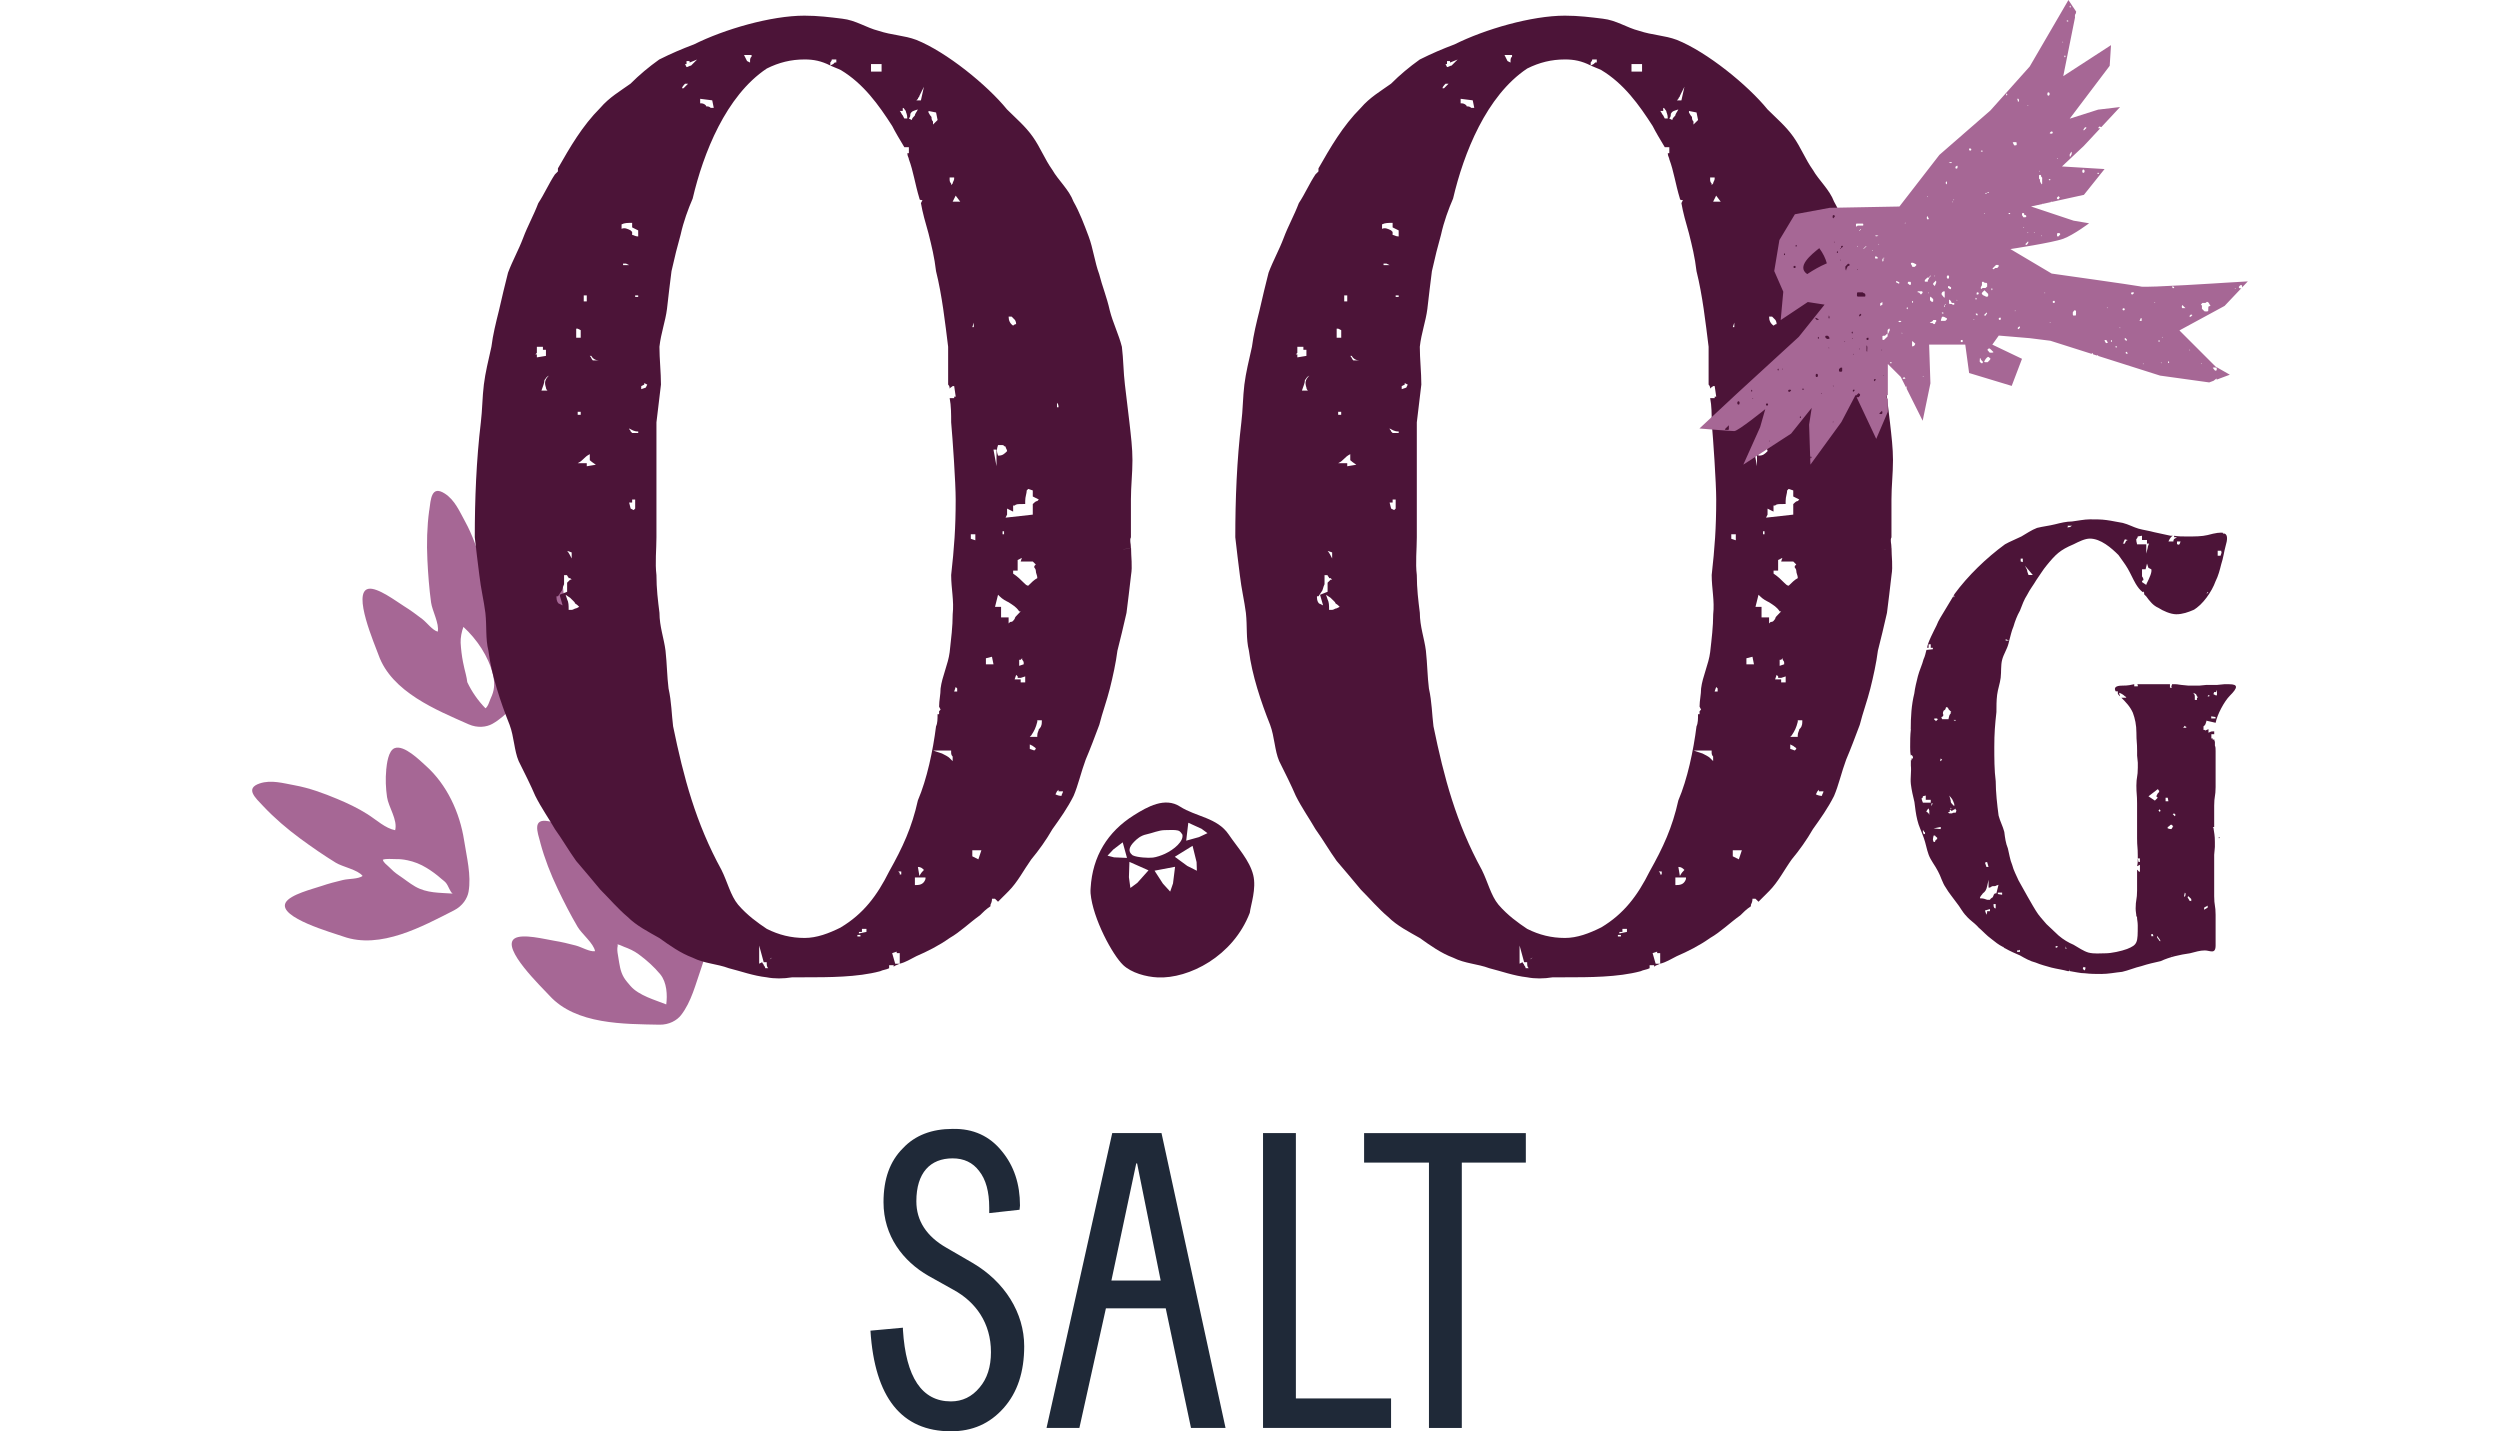 <svg viewBox="0 0 752 430.54" xmlns="http://www.w3.org/2000/svg" id="Layer_1"><path style="fill:#1f2938; stroke-width:0px;" d="M261.84,400.26l9.76-.89v.63c.89,14.32,5.7,21.54,14.44,21.54,3.42,0,6.33-1.39,8.62-4.18,2.28-2.66,3.42-6.21,3.42-10.64,0-8.74-4.56-15.08-11.28-18.75l-7.48-4.18c-7.73-4.43-13.56-12.04-13.56-22.17,0-6.97,1.9-12.29,5.83-16.22,3.67-3.93,8.74-5.83,14.95-5.83,6.21-.13,11.15,2.15,14.82,6.71,3.67,4.43,5.45,9.88,5.45,16.34l-.13,1.27-9.12,1.01v-1.65c0-4.81-1.01-8.49-3.04-11.02-1.9-2.53-4.56-3.8-7.98-3.8-6.71,0-10.9,4.31-10.9,12.92,0,5.83,3.04,10.52,9,13.94l7.86,4.56c9.75,5.7,15.58,15.08,15.58,25.09,0,7.73-2.03,13.94-6.21,18.62-4.18,4.69-9.38,6.97-15.84,6.97-14.82,0-22.93-10.14-24.2-30.28Z"></path><path style="fill:#1f2938; stroke-width:0px;" d="M314.8,429.52l19.76-88.69h14.82l19.26,88.69h-10.39l-7.6-35.98h-17.99l-7.98,35.98h-9.88ZM341.78,349.96l-7.47,35.22h14.82l-7.09-35.22h-.25Z"></path><path style="fill:#1f2938; stroke-width:0px;" d="M379.92,429.52v-88.69h9.88v79.82h28.63v8.87h-38.52Z"></path><path style="fill:#1f2938; stroke-width:0px;" d="M410.32,349.71v-8.87h48.65v8.87h-19.26v79.82h-9.88v-79.82h-19.51Z"></path><path style="fill:#a66795; stroke-width:0px;" d="M116.18,231.62c-.27,2.65-.14,5.5.24,8.14.44,3.02,3.25,6.85,2.44,9.97-2.97-.58-5.61-3.1-8.32-4.82-2.88-1.83-6.06-3.33-9.09-4.59-4.17-1.74-8.48-3.32-12.85-4.11-3.44-.62-7.01-1.7-10.44-.57-4.58,1.51-1.33,4.35,1.01,6.84,3.4,3.61,7.19,6.85,11.17,9.78,3.45,2.53,7.02,5.02,10.67,7.25,2.1,1.28,6.59,2.09,8.06,3.97-1.32.98-4.13.8-5.89,1.22-2.16.51-4.37,1.09-6.47,1.81-2.53.87-9.5,2.55-10.8,5.02-2.36,4.48,14.34,9.1,17.35,10.18,11.16,3.98,23.91-3.1,33.28-7.86,2.62-1.33,4.06-3.64,4.4-5.62.86-4.97-.56-10.4-1.33-15.39-1.3-8.43-5.18-16.84-11.55-22.52-1.78-1.59-6.49-6.33-9.32-5.29-1.98.73-2.4,4.86-2.58,6.6ZM122.45,258.74c2.17.46,3.98,1.17,5.88,2.33,1.6.98,3,2.01,4.4,3.25.46.4.97.74,1.37,1.2.82.95,1.29,2.86,2.07,3.27-4.03-.28-7.78-.11-11.28-2.12-1.75-1.01-3.26-2.27-4.92-3.37-1.2-.8-2.02-1.57-3.04-2.59-.65-.66-1.56-1.21-1.78-2.11,1.12-.4,2.73-.15,3.97-.18,1.16-.02,2.19.09,3.33.33Z"></path><path style="fill:#a66795; stroke-width:0px;" d="M162.53,253.51c1.29,4.78,3.11,9.43,5.24,13.89,1.84,3.86,3.82,7.74,5.99,11.42,1.25,2.12,4.83,4.95,5.23,7.3-1.63.24-4.02-1.24-5.77-1.7-2.15-.57-4.37-1.1-6.56-1.45-2.64-.42-9.58-2.23-11.89-.66-4.19,2.84,8.35,14.79,10.5,17.16,7.96,8.78,22.55,8.54,33.06,8.76,2.94.06,5.29-1.29,6.53-2.88,3.11-3.98,4.41-9.43,6.09-14.19,2.83-8.05,3.38-17.29.44-25.31-.82-2.24-2.74-8.65-5.72-9.06-2.09-.29-4.41,3.16-5.38,4.6-1.49,2.21-2.72,4.78-3.63,7.29-1.04,2.87-.37,7.57-2.55,9.95-2.34-1.91-3.49-5.38-5.06-8.18-1.68-2.98-3.78-5.79-5.85-8.34-2.86-3.5-5.91-6.93-9.39-9.68-2.74-2.17-5.38-4.81-8.94-5.43-4.75-.83-3.22,3.21-2.33,6.51ZM187.61,284.76c1.58.58,3.09,1.25,4.45,2.25,2.37,1.74,4.65,3.76,6.53,6.03,2.03,2.46,2.18,6.3,1.82,9.09-3.2-1.3-8.26-2.64-10.77-5.57-.67-.79-1.39-1.58-1.93-2.46-1.18-1.93-1.36-4.03-1.73-6.2-.16-.98-.34-1.76-.28-2.74.02-.43.22-.7.03-1.09.52.03,1.37.5,1.89.69Z"></path><path style="fill:#a66795; stroke-width:0px;" d="M129.1,153.55c-.66,4.91-.78,9.9-.54,14.84.21,4.27.53,8.61,1.11,12.85.33,2.44,2.54,6.43,2,8.76-1.59-.41-3.23-2.7-4.66-3.8-1.76-1.35-3.6-2.7-5.49-3.87-2.27-1.41-7.98-5.76-10.71-5.21-4.96,1,1.98,16.87,3.05,19.89,3.95,11.17,17.49,16.59,27.1,20.86,2.68,1.19,5.38.85,7.14-.13,4.4-2.47,7.71-6.99,11.1-10.74,5.72-6.32,9.8-14.64,10.19-23.17.11-2.38.82-9.03-1.77-10.57-1.82-1.08-5.28,1.21-6.74,2.16-2.23,1.46-4.36,3.36-6.16,5.32-2.07,2.24-3.26,6.84-6.2,8.19-1.42-2.67-1.14-6.31-1.51-9.5-.39-3.39-1.24-6.8-2.17-9.95-1.28-4.33-2.77-8.67-4.91-12.56-1.69-3.06-3.1-6.51-6.14-8.46-4.06-2.6-4.21,1.72-4.67,5.1ZM148.26,202.88c.54,2.22.56,4.21-.28,6.31-.32.79-.69,1.53-.95,2.34-.23.7-.85,1.54-1.01,1.52-2.26-2.33-4.08-4.94-5.46-7.85-.09-.76-.23-1.51-.41-2.25-.33-1.26-.62-2.54-.88-3.82-.37-1.87-.6-3.88-.71-5.77-.08-1.41.32-3.5.84-4.79,4,3.67,7.54,8.83,8.86,14.32Z"></path><path style="fill:#4c1438; stroke-width:0px;" d="M337.95,165.26l2.27-.46c0,2.73.46,5.46,0,8.19-.46,4.09-.91,7.73-1.37,11.37-.91,4.09-1.82,7.73-2.73,11.37-.46,3.64-1.36,7.73-2.27,11.37-.91,3.64-2.27,7.28-3.18,10.92-1.37,3.64-2.73,7.28-4.09,10.46-1.36,3.64-2.27,7.73-3.64,10.92-1.82,3.64-4.09,6.82-6.37,10.01-1.82,3.18-4.09,6.37-6.37,9.1-2.27,3.18-4.09,6.82-6.82,9.55-.91.91-2.27,2.27-3.18,3.18l-.91-.91h-.91c0,.46,0,.91-.45,1.82v.45c-1.37.91-2.27,1.82-3.18,2.73-3.18,2.27-5.91,5-9.1,6.82-3.18,2.27-6.82,4.09-10.01,5.46-1.82.91-3.18,1.82-5,2.27v-3.18h-.91v-.45l-1.37.45.91,3.18h1.36c-.91.46-1.36.46-1.82.91v-.46h-1.36v.91c-.91.46-1.82.46-2.73.91-6.82,1.82-15.46,1.82-22.74,1.82h-3.64c-2.73.45-5.46.45-7.73,0-4.09-.46-7.73-1.82-11.37-2.73-3.64-1.36-7.28-1.36-10.92-3.18-3.64-1.36-6.82-3.64-10.01-5.91-3.18-1.82-6.82-3.64-9.55-6.37-2.73-2.27-5.46-5.46-8.19-8.19-2.27-2.73-4.55-5.46-7.28-8.64-2.27-3.18-4.09-6.37-6.37-9.55-1.82-3.18-4.09-6.37-5.91-10.01-1.36-3.18-3.18-6.82-5-10.46-1.36-3.18-1.36-7.28-2.73-10.92-2.73-6.82-5.46-15.01-6.37-22.28-.91-3.64-.46-7.28-.91-11.37-.45-3.64-1.36-7.28-1.82-11.37-.46-3.64-.91-7.28-1.37-11.37,0-11.37.46-23.19,1.82-34.56.45-3.64.45-7.73.91-11.37.45-3.64,1.36-7.28,2.27-11.37.45-3.64,1.36-7.28,2.27-10.92.91-4.09,1.82-7.73,2.73-11.37,1.36-3.64,3.18-6.82,4.55-10.46,1.36-3.64,3.18-6.82,4.55-10.46,1.82-2.73,3.18-5.91,5-8.64,0,0,.45-.46.91-.91v-.91c3.64-6.37,7.28-12.73,12.73-18.19,2.73-3.18,5.91-5,9.1-7.28,2.73-2.73,5.46-5,8.64-7.28,3.64-1.82,6.82-3.18,10.46-4.55,9.1-4.55,23.19-8.64,33.2-8.64,4.09,0,7.73.46,11.37.91,4.09.45,7.28,2.73,10.92,3.64,4.09,1.36,7.73,1.36,11.37,2.73,9.1,3.64,21.38,13.64,27.29,20.92,2.73,2.73,5.46,5,7.73,8.19s3.64,6.82,5.91,10c1.82,3.18,5,5.91,6.37,9.55,1.82,3.18,3.18,6.82,4.55,10.46,1.37,3.64,1.82,7.73,3.18,11.37.91,3.64,2.27,6.82,3.18,10.91.91,3.64,2.73,7.28,3.64,10.92.46,3.64.46,7.73.91,11.37.45,3.64.91,7.73,1.36,11.37.46,4.09.91,7.73.91,11.37,0,4.09-.46,7.73-.46,11.82v11.37c-.46.91,0,1.82,0,3.18l-2.27.46ZM161.49,107.5l2.73-.45v-1.82h-.91v-.91h-1.82v1.82l-.45.46h.45v.91ZM165.13,112.96c-.91.45-.91.91-1.36,1.36,0,.91-.45,1.82-.91,3.18h1.82q-.46-.46-.46-.91c-.45-1.36-.45-2.27.91-3.64ZM169.23,182.09l-.91-3.18,2.27-.91v-2.73l.91-.91h.46l-.46-.46h-.46c0-.46-.46-.46-.46-.91h-.91v2.73c-.45.91-.45,1.82-.91,2.27l-.91,1.36h-.46v.46c0,.91.46,1.82.91,1.82l.91.46ZM174.23,182.54l-.46-.45c-.45-.46-.91-.46-.91-.91-.45-.46-.91-.91-1.36-1.36l-1.36-.91.45,1.36c.46.91.46,1.82.46,3.18h.91c.46,0,.91-.46,1.36-.46l.91-.46ZM171.96,167.99v-1.82l-1.37-.46c.46.46.91,1.36,1.37,2.27ZM173.32,98.86v2.73h1.36v-2.27l-.91-.46h-.45ZM173.77,123.87v.91h.91v-.91h-.91ZM176.5,140.25l2.73-.46q-1.36-.91-1.82-1.36v-1.82c-.91.46-1.36.91-1.82,1.36s-.91.91-1.82,1.36h2.73v.91ZM176.5,90.67v-1.82h-.91v1.82h.91ZM177.87,107.05h-.46c.46.45.46.91.91,1.36h1.82c-.91,0-1.82-.46-2.27-1.36ZM186.96,68.84c.91-.45,1.82,0,2.73.46l.46.46v.91c.46,0,.91.46,1.82.46v-1.82l-1.82-.91v-1.36c-1.37,0-2.27,0-3.18.45v1.36ZM188.33,79.3h-.91v.45h1.82l-.91-.45ZM189.24,128.88c0,.46.46.46.46.91l.46.45h1.82v-.45c-1.36,0-1.82-.46-2.73-.91ZM191.06,150.25h-.91v.91h-.91l.46,1.82.91.45.45-.45v-2.73ZM191.06,89.31h.91v-.46h-1.36.45v.46ZM193.79,115.23v.46l-.91.46v.91l1.36-.46.46-.91-.91-.46ZM252.91,278.96c6.82-4.09,10.92-9.55,14.55-16.83,4.09-7.28,6.82-13.19,8.64-21.38,2.73-6.37,4.55-15.01,5.46-22.28.46-.91.46-2.27.46-3.64h.46v-.91l.45-.46-.45-.91c0-1.82.45-3.64.45-5.46.46-3.64,2.27-7.28,2.73-10.92.45-4.09.91-7.73.91-11.37.45-4.09-.46-7.73-.46-11.83.91-8.19,1.36-14.1,1.36-22.74,0-5-.91-18.19-1.36-23.19,0-2.27,0-5-.45-7.28h1.36v-.45h.46l-.46-3.18h-.45c-.46.45-.91.45-.91.91,0-.46,0-.91-.46-1.36v-11.37c-.91-7.28-1.82-15.46-3.64-22.74-.46-4.09-1.36-7.73-2.27-11.37-.91-3.18-1.82-6.37-2.27-9.1l.46-.91c-.46,0-.91,0-.91-.46-1.37-4.55-1.82-8.19-3.18-11.82,0-.46-.46-.91-.46-1.82h.46v-1.82h-1.37c-1.36-2.27-2.73-4.55-3.64-6.37-4.09-6.37-8.64-12.73-15.46-16.83-.91-.46-2.27-.91-3.18-1.36l.91-.46.46-.46h.46v-.91h-1.37q0,.45-.45.91v.91c-2.73-1.37-5-1.82-7.73-1.82-4.09,0-7.73.91-11.37,2.73-12.28,8.19-19.1,25.47-22.29,39.11-1.36,3.18-2.73,6.82-3.64,10.92-.91,3.18-1.82,6.82-2.73,10.92-.46,3.64-.91,7.28-1.36,11.37-.45,3.64-1.82,7.28-2.27,11.37,0,3.64.46,7.73.46,11.37-.46,3.64-.91,7.73-1.36,11.37v34.56c0,3.64-.45,7.73,0,11.37,0,4.09.45,7.73.91,11.37,0,4.09,1.37,7.73,1.82,11.37.45,4.09.45,7.73.91,11.37.91,4.09.91,7.73,1.37,11.37,3.18,15.46,6.82,29.11,14.55,43.21,1.82,3.64,2.73,7.73,5,10.46,2.73,3.18,5.91,5.46,8.64,7.28,3.64,1.82,7.28,2.73,11.37,2.73,3.64,0,7.28-1.36,10.92-3.18ZM205.15,26.55h.46l1.36-1.36h-.91q-.91.91-.91,1.36ZM206.06,19.27l.45.91c.46,0,.91-.45,1.36-.45l1.82-1.82-2.27.91v-.46h-.91v.91h-.45ZM210.61,29.73v1.36h.46c.46,0,1.36.46,1.36.91.46,0,.91,0,1.36.45h.91l-.46-2.27-3.64-.46ZM223.8,16.54l.91,1.82.91.46v-.46c0-.45,0-.91.46-1.36v-.45h-2.27ZM231.08,291.24c-.45-.45-.45-.91-.45-1.82h-1.37.46l-1.36-5v5.46l.91-.46c0,.46.46.46.46.91,0,0,.46.46.46.91h.91ZM232.9,287.6l-1.36.91c.45,0,.45-.46,1.36-.91ZM257.91,281.23v.46h.91v-.46h-.91ZM259.27,279.41v.91h-.91v.46l2.27-.46v-.91h-1.37ZM262,19.27v2.27h3.18v-2.27h-3.18ZM270.19,262.13l.45.46v.46h.46v-.91h-.91ZM271.55,33.37h-.91c.46.45.46.91.91,1.36l.46.91h.91c0-1.36-.46-1.82-.46-2.27-.46-.46-.46-.91-.91-.91v.91ZM273.37,35.64l.91.46c0-.46.45-.91.91-1.36,0-.46.46-.91.91-1.82-1.37.46-1.82.46-2.27,1.36,0,.46,0,.91-.45,1.36ZM278.38,263.95h-3.18v2.27h.46c1.36,0,2.27-.46,2.73-1.82v-.46ZM275.65,30.19h1.36l.91-4.09-1.36,2.73c0,.45-.46.45-.46.91l-.46.46ZM277.92,261.68c-.45-.46-.91-.91-1.82-.91l.46,2.73c.45-.91.91-1.36,1.36-1.82ZM281.56,33.83l-2.27-.45v.45q.46.91.91,1.36c0,.46,0,.91.45,1.37v.91l.46-.46.46-.45.46-.46-.46-2.27ZM286.56,228.93v-1.36c-.46-.46-.46-.91-.46-1.36v-.46h-5.46l2.73.91c.91.46,1.82.91,2.27,1.37l.91.91ZM285.65,53.84c0,.46,0,.91.45,1.36v.46l.46-.46c0-.45.45-.91.45-1.36v-.45h-1.36v.45ZM288.84,60.66l-1.37-1.82-.91,1.82h2.27ZM287.93,207.1l-.46-.45-.46,1.36h.91v-.91ZM292.02,160.71v1.36l1.36.45v-1.82h-1.36ZM292.47,98.41h.45v-1.36l-.45,1.36ZM294.29,258.49l.91-2.73h-2.73v1.82l1.82.91ZM298.84,199.82l-.46-2.27-1.82.46v1.82h2.27ZM298.84,135.24l.91,5v-5h-.91ZM305.21,186.18c0-.46.46-.91,1.37-1.82l.46-.46h-.46c-.91-1.36-1.82-1.82-3.18-2.73-.91-.46-1.82-.91-2.73-1.82l-.46-.45-.91,3.64h1.82v3.18h2.27v1.82l.46-.46c.91,0,.91-.45,1.36-.91ZM300.21,137.06c1.36,0,1.82-.46,2.73-1.36,0-.46-.46-.91-.46-1.36-.46,0-.46-.46-.91-.46h-1.36c-.46,1.36-.46,1.82,0,3.18ZM301.57,160.71h.45v-.91h-.45v.91ZM302.93,152.98v1.82l-.46.91,8.19-.91v-3.18c.46-.45.91-.91,1.36-.91l.46-.46-1.82-.91v-1.82l-1.36-.46-.46.46c0,.91-.46,1.82-.46,3.18v.91h-.45c-1.82,0-2.27,0-2.73.46h-.45v1.82l-1.82-.91ZM303.39,95.22q0,1.82,1.36,2.73.45-.45.91-.45c0-.91-.46-1.36-.46-1.36l-.91-.91h-.91ZM309.3,176.17c.91-.91,1.82-1.82,2.73-2.27,0-.91-.46-1.36-.46-2.27,0-.45-.45-.91-.45-.91v-.46l.45-.45-.91-.91h-3.64l.45-1.36h.46l-1.82.91v3.18h-1.36v.91c1.36.91,2.27,1.82,3.18,2.73.45.46.91.91,1.36.91ZM308.39,203.46l-1.36.45h-.91v-.45l-.46-.46-.46,1.36h1.82v.91h1.36v-1.82ZM307.03,198.46h-.46v1.82l1.36-.46v-.46q0-.45-.46-.91v-.46l-.45.46ZM313.39,216.65h-1.37v.46c-.46,1.82-.91,2.73-1.82,4.09l-.46.46h2.27v-.46c0-.91.46-1.36.46-1.82.46-.45.91-.91.91-2.27v-.46ZM310.67,224.38l-.91-.46v1.36l1.36.46.45-.46c0-.45-.45-.45-.91-.91ZM319.76,238.03h-1.36v-.46l-.46.46-.46.91q.91.46,1.82.46c0-.46.45-.91.45-1.36ZM318.4,122.51c0-.45,0-.91-.46-1.36v1.36h.46Z"></path><path style="fill:#4c1438; stroke-width:0px;" d="M566.7,165.26l2.27-.46c0,2.73.46,5.46,0,8.19-.46,4.09-.91,7.73-1.37,11.37-.91,4.09-1.82,7.73-2.73,11.37-.46,3.64-1.36,7.73-2.27,11.37-.91,3.64-2.27,7.28-3.18,10.92-1.37,3.64-2.73,7.28-4.09,10.46-1.36,3.64-2.27,7.73-3.64,10.92-1.82,3.64-4.09,6.82-6.37,10.01-1.82,3.18-4.09,6.37-6.37,9.1-2.28,3.18-4.09,6.82-6.82,9.55-.91.91-2.27,2.27-3.18,3.18l-.91-.91h-.91c0,.46,0,.91-.46,1.82v.45c-1.37.91-2.28,1.82-3.18,2.73-3.18,2.27-5.91,5-9.1,6.82-3.18,2.27-6.82,4.09-10.01,5.46-1.82.91-3.18,1.82-5,2.27v-3.18h-.91v-.45l-1.37.45.91,3.18h1.37c-.91.46-1.37.46-1.82.91v-.46h-1.36v.91c-.91.46-1.82.46-2.73.91-6.82,1.82-15.46,1.82-22.74,1.82h-3.64c-2.73.45-5.46.45-7.73,0-4.09-.46-7.73-1.82-11.37-2.73-3.64-1.36-7.28-1.36-10.91-3.18-3.64-1.36-6.82-3.64-10.01-5.91-3.18-1.82-6.82-3.64-9.55-6.37-2.73-2.27-5.46-5.46-8.19-8.19-2.27-2.73-4.55-5.46-7.28-8.64-2.27-3.18-4.09-6.37-6.37-9.55-1.82-3.18-4.09-6.37-5.91-10.01-1.36-3.18-3.18-6.82-5-10.46-1.37-3.18-1.37-7.28-2.73-10.92-2.73-6.82-5.46-15.01-6.37-22.28-.91-3.64-.46-7.28-.91-11.37-.46-3.64-1.36-7.28-1.82-11.37-.46-3.64-.91-7.28-1.37-11.37,0-11.37.46-23.19,1.82-34.56.46-3.64.46-7.73.91-11.37.46-3.64,1.37-7.28,2.28-11.37.46-3.64,1.36-7.28,2.27-10.92.91-4.09,1.82-7.73,2.73-11.37,1.37-3.64,3.18-6.82,4.55-10.46,1.36-3.64,3.18-6.82,4.55-10.46,1.82-2.73,3.18-5.91,5-8.64,0,0,.46-.46.91-.91v-.91c3.64-6.37,7.28-12.73,12.73-18.19,2.73-3.18,5.91-5,9.1-7.28,2.73-2.73,5.46-5,8.64-7.28,3.64-1.82,6.82-3.18,10.46-4.55,9.1-4.55,23.19-8.64,33.2-8.64,4.09,0,7.73.46,11.37.91,4.09.45,7.28,2.73,10.92,3.64,4.09,1.36,7.73,1.36,11.37,2.73,9.1,3.64,21.38,13.64,27.29,20.92,2.73,2.73,5.46,5,7.73,8.19,2.27,3.18,3.64,6.82,5.91,10,1.82,3.18,5,5.91,6.37,9.55,1.82,3.18,3.18,6.82,4.55,10.46,1.37,3.64,1.82,7.73,3.18,11.37.91,3.64,2.27,6.82,3.18,10.91.91,3.64,2.73,7.28,3.64,10.92.46,3.64.46,7.73.91,11.37.45,3.64.91,7.73,1.36,11.37.46,4.09.91,7.73.91,11.37,0,4.09-.46,7.73-.46,11.82v11.37c-.46.91,0,1.82,0,3.18l-2.27.46ZM390.24,107.5l2.73-.45v-1.82h-.91v-.91h-1.82v1.82l-.46.46h.46v.91ZM393.88,112.96c-.91.45-.91.91-1.36,1.36,0,.91-.46,1.82-.91,3.18h1.82q-.46-.46-.46-.91c-.45-1.36-.45-2.27.91-3.64ZM397.98,182.09l-.91-3.18,2.27-.91v-2.73l.91-.91h.46l-.46-.46h-.46c0-.46-.46-.46-.46-.91h-.91v2.73c-.46.91-.46,1.82-.91,2.27l-.91,1.36h-.46v.46c0,.91.46,1.82.91,1.82l.91.46ZM402.98,182.54l-.46-.45c-.46-.46-.91-.46-.91-.91-.46-.46-.91-.91-1.37-1.36l-1.37-.91.46,1.36c.46.91.46,1.82.46,3.18h.91c.46,0,.91-.46,1.36-.46l.91-.46ZM400.71,167.99v-1.82l-1.37-.46c.46.46.91,1.36,1.37,2.27ZM402.07,98.86v2.73h1.37v-2.27l-.91-.46h-.46ZM402.52,123.87v.91h.91v-.91h-.91ZM405.25,140.25l2.73-.46q-1.36-.91-1.82-1.36v-1.82c-.91.46-1.37.91-1.82,1.36-.46.46-.91.91-1.82,1.36h2.73v.91ZM405.25,90.67v-1.82h-.91v1.82h.91ZM406.62,107.05h-.46c.46.45.46.91.91,1.36h1.82c-.91,0-1.82-.46-2.27-1.36ZM415.71,68.84c.91-.45,1.82,0,2.73.46l.46.46v.91c.46,0,.91.46,1.82.46v-1.82l-1.82-.91v-1.36c-1.37,0-2.27,0-3.18.45v1.36ZM417.08,79.3h-.91v.45h1.82l-.91-.45ZM417.99,128.88c0,.46.46.46.46.91l.46.45h1.82v-.45c-1.36,0-1.82-.46-2.73-.91ZM419.81,150.25h-.91v.91h-.91l.46,1.82.91.45.46-.45v-2.73ZM419.81,89.31h.91v-.46h-1.36.46v.46ZM422.54,115.23v.46l-.91.46v.91l1.37-.46.45-.91-.91-.46ZM481.66,278.96c6.82-4.09,10.92-9.55,14.55-16.83,4.09-7.28,6.82-13.19,8.64-21.38,2.73-6.37,4.55-15.01,5.46-22.28.46-.91.46-2.27.46-3.64h.46v-.91l.46-.46-.46-.91c0-1.82.46-3.64.46-5.46.45-3.64,2.27-7.28,2.73-10.92.46-4.09.91-7.73.91-11.37.46-4.09-.45-7.73-.45-11.83.91-8.19,1.36-14.1,1.36-22.74,0-5-.91-18.19-1.36-23.19,0-2.27,0-5-.46-7.28h1.36v-.45h.46l-.46-3.18h-.46c-.45.45-.91.45-.91.91,0-.46,0-.91-.46-1.36v-11.37c-.91-7.28-1.82-15.46-3.64-22.74-.46-4.09-1.36-7.73-2.27-11.37-.91-3.18-1.82-6.37-2.27-9.1l.45-.91c-.45,0-.91,0-.91-.46-1.37-4.55-1.82-8.19-3.18-11.82,0-.46-.46-.91-.46-1.82h.46v-1.82h-1.37c-1.36-2.27-2.73-4.55-3.64-6.37-4.09-6.37-8.64-12.73-15.46-16.83-.91-.46-2.27-.91-3.18-1.36l.91-.46.46-.46h.46v-.91h-1.37q0,.45-.46.91v.91c-2.73-1.37-5-1.82-7.73-1.82-4.09,0-7.73.91-11.37,2.73-12.28,8.19-19.1,25.47-22.29,39.11-1.37,3.18-2.73,6.82-3.64,10.92-.91,3.18-1.82,6.82-2.73,10.92-.46,3.64-.91,7.28-1.37,11.37-.45,3.64-1.82,7.28-2.27,11.37,0,3.64.46,7.73.46,11.37-.46,3.64-.91,7.73-1.36,11.37v34.56c0,3.64-.46,7.73,0,11.37,0,4.09.45,7.73.91,11.37,0,4.09,1.37,7.73,1.82,11.37.45,4.09.45,7.73.91,11.37.91,4.09.91,7.73,1.37,11.37,3.18,15.46,6.82,29.11,14.55,43.21,1.82,3.64,2.73,7.73,5,10.46,2.73,3.18,5.91,5.46,8.64,7.28,3.64,1.82,7.28,2.73,11.37,2.73,3.64,0,7.28-1.36,10.91-3.18ZM433.9,26.55h.46c.46-.46.91-.91,1.36-1.36h-.91q-.91.91-.91,1.36ZM434.81,19.27l.46.91c.45,0,.91-.45,1.36-.45l1.82-1.82-2.28.91v-.46h-.91v.91h-.46ZM439.36,29.73v1.36h.46c.46,0,1.37.46,1.37.91.45,0,.91,0,1.36.45h.91l-.46-2.27-3.64-.46ZM452.55,16.54l.91,1.82.91.46v-.46c0-.45,0-.91.46-1.36v-.45h-2.27ZM459.83,291.24c-.46-.45-.46-.91-.46-1.82h-1.37.46l-1.37-5v5.46l.91-.46c0,.46.46.46.46.91,0,0,.46.46.46.91h.91ZM461.65,287.6l-1.37.91c.46,0,.46-.46,1.37-.91ZM486.66,281.23v.46h.91v-.46h-.91ZM488.02,279.41v.91h-.91v.46l2.27-.46v-.91h-1.37ZM490.75,19.27v2.27h3.18v-2.27h-3.18ZM498.94,262.13l.46.46v.46h.45v-.91h-.91ZM500.3,33.37h-.91c.45.45.45.91.91,1.36l.46.91h.91c0-1.36-.46-1.82-.46-2.27-.46-.46-.46-.91-.91-.91v.91ZM502.12,35.64l.91.46c0-.46.46-.91.91-1.36,0-.46.46-.91.91-1.82-1.37.46-1.82.46-2.27,1.36,0,.46,0,.91-.46,1.36ZM507.13,263.95h-3.18v2.27h.46c1.37,0,2.27-.46,2.73-1.82v-.46ZM504.4,30.19h1.37l.91-4.09-1.36,2.73c0,.45-.46.45-.46.91l-.46.46ZM506.67,261.68c-.46-.46-.91-.91-1.82-.91l.46,2.73c.46-.91.91-1.36,1.36-1.82ZM510.31,33.83l-2.27-.45v.45q.46.91.91,1.36c0,.46,0,.91.45,1.37v.91l.46-.46.46-.45.46-.46-.46-2.27ZM515.31,228.93v-1.36c-.45-.46-.45-.91-.45-1.36v-.46h-5.46l2.73.91c.91.46,1.82.91,2.28,1.37l.91.91ZM514.4,53.84c0,.46,0,.91.46,1.36v.46l.45-.46c0-.45.46-.91.46-1.36v-.45h-1.36v.45ZM517.59,60.66l-1.37-1.82-.91,1.82h2.28ZM516.68,207.1l-.46-.45-.46,1.36h.91v-.91ZM520.77,160.71v1.36l1.36.45v-1.82h-1.36ZM521.22,98.41h.46v-1.36l-.46,1.36ZM523.04,258.49l.91-2.73h-2.73v1.82l1.82.91ZM527.59,199.82l-.45-2.27-1.82.46v1.82h2.27ZM527.59,135.24l.91,5v-5h-.91ZM533.96,186.18c0-.46.46-.91,1.37-1.82l.46-.46h-.46c-.91-1.36-1.82-1.82-3.18-2.73-.91-.46-1.82-.91-2.73-1.82l-.46-.45-.91,3.64h1.82v3.18h2.27v1.82l.46-.46c.91,0,.91-.45,1.36-.91ZM528.96,137.06c1.37,0,1.82-.46,2.73-1.36,0-.46-.46-.91-.46-1.36-.46,0-.46-.46-.91-.46h-1.37c-.46,1.36-.46,1.82,0,3.18ZM530.32,160.71h.45v-.91h-.45v.91ZM531.68,152.98v1.82l-.46.91,8.19-.91v-3.18c.45-.45.91-.91,1.36-.91l.46-.46-1.82-.91v-1.82l-1.37-.46-.46.46c0,.91-.46,1.82-.46,3.18v.91h-.46c-1.82,0-2.27,0-2.73.46h-.46v1.82l-1.82-.91ZM532.14,95.22q0,1.82,1.36,2.73.46-.45.91-.45c0-.91-.46-1.36-.46-1.36q-.46-.46-.91-.91h-.91ZM538.05,176.17c.91-.91,1.82-1.82,2.73-2.27,0-.91-.46-1.36-.46-2.27,0-.45-.46-.91-.46-.91v-.46l.46-.45-.91-.91h-3.64l.46-1.36h.45l-1.82.91v3.18h-1.37v.91c1.37.91,2.28,1.82,3.18,2.73.46.46.91.91,1.37.91ZM537.14,203.46l-1.36.45h-.91v-.45l-.46-.46-.46,1.36h1.82v.91h1.36v-1.82ZM535.78,198.46h-.46v1.82l1.36-.46v-.46q0-.45-.45-.91v-.46l-.46.46ZM542.14,216.65h-1.37v.46c-.46,1.82-.91,2.73-1.82,4.09l-.46.46h2.27v-.46c0-.91.46-1.36.46-1.82.46-.45.91-.91.91-2.27v-.46ZM539.42,224.38l-.91-.46v1.36l1.36.46.46-.46c0-.45-.46-.45-.91-.91ZM548.51,238.03h-1.37v-.46l-.46.46-.46.91q.91.46,1.82.46c0-.46.46-.91.46-1.36ZM547.15,122.51c0-.45,0-.91-.46-1.36v1.36h.46Z"></path><path style="fill:#4c1438; stroke-width:0px;" d="M574.75,219.33c0-3.65.21-7.3,1.07-10.74.21-1.72.64-3.43,1.07-5.15s1.29-3.44,1.72-5.15c.43-.86.64-1.93.86-2.79l1.93-.21v-.43h-.64v-1.07h-.64v1.07h-.43c0-1.29,2.15-5.37,2.79-6.66.64-1.72,1.72-3.22,2.58-4.72s1.72-2.79,2.58-4.29v.43h.21v-.43h-.21c0-.21.21-.21.21-.43,4.08-5.58,9.66-10.95,15.24-15.03,1.5-.86,3.22-1.5,4.94-2.36,1.5-.86,3.01-1.93,4.72-2.58,1.72-.43,3.65-.64,5.37-1.07,1.72-.43,3.44-.86,5.15-.86,1.72-.21,3.65-.64,5.37-.64s3.44,0,4.94.21c1.72.21,3.44.64,4.94.86,1.72.43,3.22,1.29,4.72,1.72,1.5.43,3.22.64,4.72,1.07,1.72.43,3.22.64,4.94,1.07h.86-.21c-.43.21-.86.86-1.07,1.29l-.21.43h1.5v-.21c0-.21.21-.64.43-.64l.64-.43h-.86v-.43c1.29.21,2.36.21,3.86.21,2.36,0,4.51,0,6.23-.43,2.36-.64,3.87-.86,4.72-.64l-.21.21h.64c.86.43.86,1.72.21,3.86-.43,1.5-.64,3.44-1.29,5.37-.43,1.72-.86,3.44-1.72,5.15-1.07,3.01-3.86,7.09-6.65,8.59-1.5.64-3.22,1.29-5.15,1.29-1.72,0-4.08-1.07-5.37-1.93-1.5-.64-2.58-1.93-3.65-3.43-.21-.21-.43-.43-.64-.64v-.43c0-.21-.21-.21-.21-.43l-.21.21c-.86-.64-1.5-1.5-2.15-2.58-.86-1.5-1.5-3.01-2.36-4.51s-1.93-2.79-2.79-4.08c-2.15-2.15-5.37-4.94-8.59-4.94-1.5,0-3.22.86-4.94,1.72-4.08,1.72-5.37,3.01-8.16,6.44-1.07,1.29-1.93,2.79-3.01,4.29-.86,1.5-1.93,2.79-2.79,4.51-.86,1.29-1.5,3.01-2.15,4.72-.86,1.5-1.5,3.22-1.93,4.72-.64,1.5-.86,2.79-1.29,4.29l-1.07-.43v.43h1.07c0,.21-.21.64-.21.86-.43,1.72-1.5,3.22-1.93,4.94-.43,1.72-.21,3.44-.43,5.37-.21,1.72-.86,3.43-1.07,5.15s-.21,3.44-.21,5.15c-.43,3.86-.64,6.44-.64,10.52,0,3.22,0,7.08.43,10.31,0,3.22.43,7.08.86,10.31.43,1.72,1.29,3.22,1.72,4.94.21,1.72.43,3.44,1.07,4.94.43,1.72.64,3.44,1.29,4.94.43,1.72,1.29,3.22,1.93,4.72.43.86,4.94,8.8,5.15,9.02.86,1.5,2.15,2.79,3.22,4.08,1.29,1.29,2.58,2.36,3.65,3.44,1.5,1.29,3.01,2.15,4.51,2.79,1.5.86,3.01,1.93,4.51,2.36,1.72.43,3.44.21,5.15.21s4.72-.64,6.44-1.29c3.22-1.29,3.22-1.93,3.22-7.08,0-1.07-.21-1.72-.21-2.36v-.21l-.21-.21c0-.64-.21-1.29-.21-2.36,0-2.58.43-2.58.43-5.37v-6.23c.21,0,.21.21.43.43l.43.21v-2.15l-.86.43c.21-.86.21-1.29.21-2.36l.21,1.07h.43v-1.07h-.64v-.86c0-2.58-.21-2.58-.21-5.15v-10.52c0-2.79-.21-2.79-.21-5.37s.43-2.58.43-5.37v-1.5l-.21-2.15v-1.5c0-2.58-.21-2.58-.21-5.37,0-2.36-.43-4.29-1.07-6.01-.86-1.93-2.15-3.22-3.44-4.51h1.5c-.21-.21-.21-.43-.43-.43-.43-.43-1.07-.86-1.72-1.07v.43c.21.21.21.43.21.64-.21-.21-.64-.64-.64-.86v-.64h-.64c-.64-1.07,0-1.72,1.93-1.72s2.58-.21,3.65-.43v.64h1.07v-.43l-.21-.21h9.88v1.07h.43l.21-.21h-.21v-.21l.21-.64h1.07c.64,0,1.29.21,1.72.21l2.15.21h3.22l2.15-.21h3.22l2.15-.21h1.5c2.79,0,2.58,1.07.21,3.44-1.72,1.72-3.87,5.8-4.29,8.16l-2.79-.64v.21c-.21.64-.21,1.07-.86,1.5v1.07h.43v.21l1.07-.43v1.07l.43-.21c.43-.21.64-.21,1.29-.21v.86h-.86v1.29h.43v.43l.43-.21c0,.43.21.64.21.86v1.07c.21.43.21.86.21,1.72v10.74c0,2.79-.43,2.79-.43,5.58v6.44h-.43l.21.21c.21,1.72.43,2.15.43,4.29v1.5l-.21,2.36v12.45c0,2.79.43,2.79.43,5.58v9.23c0,2.79-1.72,1.5-3.22,1.5s-2.79.43-4.51.86c-3.01.43-6.01,1.07-8.8,2.36-1.93.43-3.87.86-5.8,1.5-1.93.43-3.87,1.29-5.8,1.72-2.15.21-4.08.64-6.23.64-1.72,0-3.22,0-4.94-.21-1.5,0-3.01-.43-4.51-.64v-.86c0,.43,0,.64-.21.86h-.43c-1.5-.43-3.22-.64-4.94-1.07-1.5-.43-3.22-.86-4.72-1.5-1.72-.43-3.22-1.29-4.72-2.15-1.5-.64-3.01-1.29-4.51-2.15-.21,0-.21-.21-.43-.21v-.21h-.21c-1.29-.64-2.36-1.5-3.43-2.36-1.5-1.07-2.58-2.36-3.87-3.44-1.07-1.29-2.58-2.15-3.65-3.43-1.29-1.29-1.93-2.79-3.01-4.08-1.07-1.5-2.36-3.01-3.22-4.51-1.07-1.5-1.5-3.44-2.36-4.94-.86-1.72-2.15-3.22-2.79-4.94s-.86-3.44-1.5-5.15c-.64-1.93-1.5-3.44-1.93-5.37-.43-1.72-.64-3.65-.86-5.37-.43-1.72-.86-3.65-1.07-5.37-.21-1.93.21-3.87,0-5.58v-1.72l.21.21v-.64h.43v-.21c0-.43-.21-.64-.43-.86l-.21.21c-.21-.86-.21-1.72-.21-2.58,0-1.72,0-3.44.21-5.37ZM580.77,241.45v-.86h-1.5v-1.29l-.86.21c0,.43-.21.64-.43.64.21.64.21.86.43,1.29h2.36ZM579.05,250.68c0-.21,0-.43-.21-.43l-.43-.64v.64c0,.21.21.43.21.64h.43v-.21ZM580.12,243.17l-.21.21q-.21.21-.43.64v.21c.21,0,.43.21.64.43l.21.43v-1.29l-.21-.64ZM581.41,241.66h-.43v.86c.21-.43.21-.64.43-.86ZM582.7,251.97c-.21-.21-.43-.21-.64-.64h-.43q-.21.86-.21,1.29l.21.64h.43c0-.43.21-.64.64-.86v-.43ZM583.77,248.75l-2.15.43,2.15.21v-.64ZM581.84,216.11v.43c.21,0,.21.21.43.21v.21l.21-.21s.21,0,.21-.21h.21l-.21-.43h-.86ZM584.2,228.57l-.43-.43-.21.86.64-.43ZM584.2,216.33h1.93v-.21c.21-.86.21-1.07.64-1.5v-.43h.21l-.21-.21-.64-.64c0-.21-.21-.43-.43-.64h-.21l-.21.21c0,.43-.21.64-.64.86-.21.43-.21.64-.21.86.21.43.21.86-.43,1.07v.21l.21.43ZM588.06,243.17v.21c-.43.21-.86.43-1.07.64v-.21l-.43-.21.43-.43-.21-.21c0,.43-.21.64-.43,1.07h.21c0,.21-.21.21-.21.21l-.43.21.43.21h.86c.21-.21.43-.21.86-.21h.21l.21-.64-.43-.64ZM586.78,240.8v.21c0,.43.21.64.64,1.07l.43.43v-.64c-.21-.64-.43-1.07-.64-1.5l-.86-1.07.43,1.5ZM588.28,216.76v-.21h-.64l.21.21h.43ZM599.23,266.57c-.21.21-.43.21-.64.43h-.43v-2.36l-.43,1.93c-.21,1.07-.64,1.72-1.29,2.15-.21.43-.64.64-.86,1.29v.21h.21c.86,0,1.29.21,1.93.43h.86c.21-.43.43-.43.64-.64.21,0,.21-.21.43-.64,0-.21.21-.43.43-.64h.43l.64-2.58-.64.21c-.21.21-.64.21-1.29.21ZM597.51,260.77h.64l-.43-1.5-.64.21.43,1.29ZM597.08,273.87l.43,1.29.21-.64v-.43h.86v-.64l-1.5.43ZM599.66,271.94c0,.64,0,1.07.43,1.29h.21v-1.29h-.64ZM600.95,268.93l1.29.21v-.64h-1.29v.43ZM607.6,286.32v-.64c-.21.21-.43.21-.86.21v.43h.86ZM608.46,169.09v-1.07h-.64v.86l.64.21ZM609.75,171.46c0,.43.21.86.43,1.5h1.29l-2.36-2.79.64,1.29ZM618.77,285.03l.21-.43h-.64v.43h.43ZM621.56,285.46c0-.43-.21-.64-.21-.86v.86h.21ZM622.2,158.57c.43,0,.64,0,.64-.21l.43-.21h-1.29v.64l.21-.21ZM627.14,291.91l.21-.86-.64-.21-.21.64.64.43ZM639.16,163.51q.21-.64.43-.86l.43-.21-.86-.21c-.21.43-.43.86-.43,1.07l-.21.21h.64ZM642.6,162.44c0,.64.21.86.21,1.29h2.79v2.79l.43-1.72c0-.43.21-.64.21-.86l.21-.43h-.64v-1.07h-1.5v-1.29l-1.29.21v.21q-.21.43-.43.64v.21ZM646.25,170.81l-.43-1.29-.43,1.72h-1.07v2.15c.21.21.43.64.43,1.07l-.21.21h-.21v.43l1.29.86v-.21c1.07-2.15,1.72-3.65,1.5-4.51l-.86-.43ZM648.61,239.52l.43-.86.43-.43v-.43s-.21,0-.21-.21l-.21-.21-2.79,2.15,1.93,1.29.86-.86-.43-.43ZM647.54,280.96h-.43v.64h.64l-.21-.64ZM649.04,281.81v-.21h-.21c0,.64.21.64.43.86,0,.21.21.43.43.64h.21c-.21-.43-.43-.86-.64-1.07l-.21-.21ZM649.47,243.6l-.21.21.43.43.21-.43-.43-.43v.21ZM652.26,241.02l-.21-1.07h-.64v1.07h.86ZM652.05,249.18c.21,0,.43.21,1.07.21l.21-.21c0-.21.21-.21.21-.43l.21-.21h-.21q0-.21-.21-.43h-.43c-.21.21-.64.64-.86.64v.43ZM653.12,287.4l.21.21q0-.21-.21-.21ZM654.2,245.53l.21-.43-.43-.43-.43.21.64.64ZM655.27,163.73v.21c.43-.21.43-.43.64-1.07h-1.07v.86h.43ZM656.77,218.91h.86v-.21s0-.21-.43-.21l-.21-.21v.21s0,.21-.21.21v.21ZM657.41,268.93v-.21l-.21-.21c0,.21-.21.64-.21,1.07l.21.21c.21-.43.21-.64.21-.86ZM658.06,270.01c.21.21.21.43.43.64v.21l.64.21v-.64l-.86-.86-.21.21v.21ZM659.99,208.81c.21.21.21.43.21.86v.86h.64v-.64h.21v-.21c-.21-.21-.21-.43-.43-.64v-.21l-.86-.43.21.43ZM664.07,273.01v-.64l-.21.21c-.21,0-.43.21-.86.43v.64l1.07-.64ZM664.29,178.11c-.21,0-.43,0-.43.21,0,0,0,.21-.21.43l.64-.64ZM664.5,209.46l.21-.21c-.21,0-.43-.21-.43-.21,0,.21-.21.21-.21.43h.43ZM666.43,216.11v-.43l-1.29-.21v.64h1.29ZM666.65,209.24l.21-.21v-1.29h-.21v.43h-.64l-.21.64.86.43ZM667.94,167.16c.21-.64.43-1.07.21-1.29v-.21h-1.07v1.5h.86ZM667.72,251.76c0,.21-.21.21-.21.43l-.21-.21c.21,0,.21-.21.43-.21Z"></path><path style="fill:#4c1438; stroke-width:0px;" d="M333.15,257.38l1.72-1.84,2.84-2.17,1.29,4.69-3.9-.17-1.95-.5ZM340.55,257.14c-1.24-.99-.99-2.34.6-3.94.82-.83,1.92-1.85,3.68-2.22,1.85-.39,3.76-1.27,5.52-1.28,1.37,0,2.99-.15,3.95.11.9.25,1.09.95,1.36,1.23.46,1.97-2.47,4.5-5.26,5.79-1.07.49-2.52.99-3.59,1.13-1.36.17-4.74-.03-6.05-.66-.09-.04-.15-.1-.22-.15M339.73,259.25l5.74,2.55-3.36,3.76-2.09,1.54-.44-3.23.15-4.62ZM347.29,261.9l6.17-1.17-.62,5.01-.85,2.45-2.19-2.4-2.51-3.88ZM357.11,260.45l-3.73-2.73,5.34-3.3,1.21,4.9.09,2.6-2.91-1.46ZM363.21,250.61l-2.55,1.19-3.85,1.07.63-5.39,3.97,1.81,1.81,1.33ZM341.09,245.21c-7.93,4.98-12.47,12.37-13.03,21.92-.03.52-.07,1.05-.02,1.57.66,7.6,6.66,18.63,9.82,21.6,2.48,2.33,6.81,3.54,10.39,3.71,9.31.43,22.66-6.3,27.69-19.45.29-2.41,2.04-7.22,1.03-11.35-1.09-4.41-4.69-8.24-7.38-12.2-3.45-5.09-9.86-5.32-14.63-8.39-4.55-2.93-9.77.02-13.87,2.59"></path><path style="fill:#a66795; stroke-width:0px;" d="M672.31,86.73c.07.02.14.06.21.1-.04.04-.07.07-.11.11-.07-.04-.14-.07-.21-.11.04-.04.08-.11.1-.1M664.28,92.25c-.03.64-.04,1-.06,1.33-.4.17-.76.09-1.1.07-.27-.26-.53-.52-.78-.77v-.95c-.1-.11-.21-.22-.31-.34.15-.15.3-.3.46-.46h.9c.18-.13.33-.24.46-.34.71.06.61.78,1.1,1.15-.3.13-.58.26-.66.29M658.99,95.27c-.15-.02-.31.06-.42-.11.05-.25.29-.35.43-.53.14.02.31-.06.46.17-.15.15-.31.31-.47.47M656.42,92.69c-.2-.29-.16-.57-.04-.86.07-.02.08-.05.08-.07-.03-.04,0-.03,0,0,0,.01,0,.02.03.04.27.24.51.5.9.89h-.96ZM653.58,86.67c-.23-.21-.22-.43,0-.63.15.14.29.29.44.43-.04.3-.27.18-.44.2M652.36,109.23c-.34-.13-.25-.33-.05-.62.21.26.22.44.05.62M650.4,101.63c-.04-.07-.08-.14-.1-.21,0-.03.06-.07.1-.1.04.07.08.14.1.21,0,.02-.06.07-.1.1M650.08,109.27c-.04-.07-.08-.14-.1-.21,0-.02.06-.07.1-.1.04.07.08.14.11.21-.04.04-.08.08-.11.11M658.67,105.13c.04.07.08.14.11.21-.04.04-.08.08-.11.11-.04-.07-.08-.14-.1-.21,0-.03.06-.07.1-.11M662.13,109.31c.07.04.14.07.21.11-.04.04-.08.11-.1.1-.07-.02-.14-.06-.21-.1.04-.04.07-.07.11-.11M666.79,110.6v.72c-.09.14-.22.2-.51.16-.18-.23-.44-.54-.68-.85.35-.18.77-.07,1.19-.03M649.44,102.9c-.23-.21-.23-.43,0-.64.23.21.23.43,0,.64M648.17,91.13s-.1-.08-.1-.1c.02-.07.06-.14.1-.21.04.04.07.07.11.11-.04.07-.07.13-.11.2M644.67,109.59s-.1-.08-.1-.11c.02-.07.06-.14.1-.21.04.04.07.07.11.11-.04.07-.07.14-.11.21M643.69,96.51c-.08-.08-.13-.1-.16-.1-.02,0-.02,0,0,0,.01,0,.02,0,.04-.01.32-.18.16-.65.53-.75.19.22.05.49.12.86h-.53ZM641.52,88.58c-.57-.07-.59-.1-.35-.64.24.05.51-.1.74.1,0,.29-.34.32-.39.54M639.52,106.35c-.16-.16-.15-.34,0-.53.29,0,.32.34.56.39-.17.21-.35.23-.56.14M639.1,102.13c.02-.17-.06-.34.12-.45.27.02.31.33.53.4-.03.17.06.34-.12.45-.26-.02-.31-.33-.52-.4M638.59,93.31c-.19-.11-.1-.28-.12-.42.21-.24.42-.24.64-.01v.31c-.14.19-.32.21-.52.12M637.71,98.72c-.07-.04-.13-.08-.21-.11.04-.04.08-.11.11-.1.07.02.14.06.21.1-.04.04-.07.07-.11.11M636.71,104.49c-.14-.01-.32.08-.44-.17.12-.21.29-.14.43-.13.04,0,.09.13.11.2,0,.02-.07.1-.1.1M635.27,102.73s-.13.09-.2.11c-.02,0-.1-.07-.1-.1.01-.14-.09-.32.17-.44.21.12.14.29.13.43M633.47,103.2c-.06-.11-.19-.33-.43-.73-.01-.17.17-.21.54-.21.08.13.21.35.45.78,0-.02-.03.22-.56.16M633.85,92.4c.04.07.08.14.1.21,0,.03-.06.07-.1.11-.04-.07-.08-.14-.1-.21,0-.03.06-.07.1-.11M624.35,94.92h-.73c-.23-.34-.07-.71-.11-1,.17-.23.32-.44.43-.58.22.04.32.06.41.07.18.11.12.28.11.43-.03.35.1.72-.1,1.08M617.94,91.13h-.31c-.19-.14-.21-.32-.12-.51.11-.19.28-.1.43-.13.24.21.23.42,0,.64M616.66,97.17s-.11-.08-.1-.1c.02-.07.06-.14.1-.21.04.04.07.07.11.11-.04.07-.07.13-.11.2M615.12,88.22c-.07-.04-.14-.07-.21-.11.04-.04.08-.11.1-.1.07.02.14.07.21.1-.04.04-.07.07-.11.11M607.27,98.92c-.06.05-.14.08-.2.11-.18-.11-.09-.28-.12-.44.1-.1.21-.21.32-.3.06-.05.14-.08.2-.11.18.11.09.28.12.44-.1.1-.21.21-.32.3M606.11,93.61s-.07-.06-.1-.1c.07-.04.14-.08.21-.1.02,0,.07.06.1.1-.07.04-.14.08-.21.1M604.26,64.38s-.09-.13-.11-.2c0-.02.07-.1.1-.1.14.01.32-.09.45.17-.12.21-.29.14-.43.13M603.61,28.75c-.23-.21-.23-.43,0-.64.23.21.23.43,0,.64M601.83,96.07c-.13.22-.3.13-.45.15-.18-.15-.21-.33-.12-.51.12-.2.29-.11.57-.15v.51ZM600.77,80.61h-.57c-.3.1-.43.62-.82.24,0-.04-.03-.09-.01-.11.37-.37.73-.74,1.04-1.05h.69c.34.49-.13.64-.33.92M599.16,87.33c-.21-.26-.22-.44-.05-.62.35.13.25.33.05.62M599.65,105.92c-.36.3-.74.11-1.14.17-.21-.25-.45-.53-.73-.86.16-.15.31-.29.51-.48.58.24.9.79,1.37,1.17M597.89,108.94c-.35-.02-.72.1-1.06-.08.24-.61.55-1.15,1.17-1.54.42.14.52.44.76.59-.22.5-.62.71-.87,1.03M597.53,94.04s.07.01.15.02c.02.13.05.27.04.2-.22.32-.36.53-.5.73-.19-.08-.32-.13-.46-.19.27-.27.52-.52.78-.77M596.11,109.27c-.29,0-.37-.31-.62-.47.02-.32.03-.67.06-1.01,0-.04.07-.07.11-.12.11.22.18.45.32.64.14.2.34.36.47.48,0,.32-.05.5-.34.48M595.14,88.45c-.12.19-.29.11-.57.15v-.51c.13-.22.3-.13.45-.15.18.15.21.33.12.51M594.71,94.94c-.15-.17-.38-.28-.44-.57.14-.03.28-.06.41-.08.25.22.25.43.03.65M594.34,89.57c.35.13.25.33.05.62-.21-.26-.22-.44-.05-.62M593.79,96.17c-.07-.04-.13-.07-.21-.11.04-.04.08-.11.1-.1.08.02.14.06.22.1-.04.04-.07.07-.11.11M592.44,45.25c-.19-.12-.11-.29-.15-.57h.51c.22.13.13.3.15.45-.15.18-.33.21-.51.12M596.17,85.8v-.91c.15-.19.4-.18.45-.11.26.38.65.26,1,.33.24.33.06.71.12,1.08-.15.13-.3.27-.5.45h-.89c-.12.11-.24.21-.36.31-.29-.19-.26-.51.18-1.16M596.45,45.45c-.21.23-.43.23-.64,0,.21-.23.43-.23.64,0M596.93,64.07c.04.07.09.14.1.21,0,.03-.06.07-.1.11-.04-.07-.07-.14-.11-.21.04-.04.08-.08.11-.11M597.72,58.03q-.19.33-.61.19c.12-.34.4-.13.61-.19M598.04,89.05c-.18.27-.54.25-.69.15-.43-.28-1.1-.3-1.24-.98.18-.39.56-.6.82-.91.37.37.74.74,1.11,1.11v.63M598.33,57.84c-.12.34-.4.13-.61.19q.19-.33.61-.19M590.25,102.9h-.31c-.19-.14-.21-.32-.12-.51.11-.19.28-.1.43-.13.24.21.23.42,0,.64M588.76,50.59c-.11.18-.28.08-.41.12-.15-.1-.19-.24-.15-.55.1-.07.31-.21.52-.35.22.21.09.51.05.79M588.65,90.49c-.04-.07-.08-.14-.1-.21,0-.03.06-.07.1-.11.04.07.08.14.1.21,0,.03-.06.07-.1.11M587.83,91.65q-.43.1-.78-.21h-.62c-.05-.08-.15-.16-.15-.24-.02-.3,0-.61,0-.87-.11.11,0-.29.16-.16.33.25.51.59.65.95h.75v.53ZM586.14,86.03h.12c.3.2.51.34.63.42.02.3,0,.44-.18.54h-.12c-.3-.2-.51-.34-.63-.42-.02-.3,0-.44.18-.54M585.79,83.81c-.28-.32-.27-.64,0-.96h.32c.3.24.14.55.12.84-.1.18-.28.09-.43.12M585.63,96.07c-.14.13-.29.27-.48.45h-1.31c-.05-.19.06-.61.3-1.2.61-.25.99.29,1.49.42v.33ZM584.62,94.2s-.07.1-.1.1c-.14-.01-.32.09-.45-.17.12-.21.29-.14.43-.13.04,0,.09.13.11.2M584.97,87.64c0,.64,0,1.2,0,1.76,0,.04-.07.07-.15.16-.22-.27-.44-.54-.77-.94,0-.02-.01-.22-.02-.41.18-.32.36-.63.94-.57M584.81,92.37q-.14-.42.18-.61c-.06.21.16.49-.18.61M585.17,91.49c.24.25-.02.24-.17.28-.03-.16.12-.33.17-.28M585.47,54.52c.27.32.27.64,0,.96-.27-.32-.27-.64,0-.96M587.17,48.9c-.25.22-.25.22-1,.07.44-.23.72-.24,1-.07M587.38,60.57c.04.07.08.14.11.21-.04.04-.08.08-.11.11-.04-.07-.08-.14-.1-.21,0-.03.06-.07.1-.11M587.7,59.94c.04.07.08.14.11.21-.04.04-.08.08-.11.11-.04-.07-.08-.14-.1-.21,0-.03.06-.07.1-.11M582.21,96.93c-.18.13.04.44-.31.55-.02,0-.12,0-.24.01-.11-.1-.22-.21-.34-.31-.25-.04-.52.07-.85-.15.45-.22.92-.31,1.06-.78h.78c.06.07.11.1.12.15.05.23-.05.4-.23.54M580.22,83.49c.17.52-.56.73-.3,1.24h-.86c-.06-.07-.11-.11-.11-.15,0-.56.54-.72.79-1.08h.47c0-.22.1-.33.32-.32,0,.22-.1.33-.32.32M580.06,88.26l-.11-.11c.04-.07.07-.14.11-.21.04.04.1.08.1.1-.02.07-.06.14-.1.21M578.47,113.41c-.04-.07-.08-.14-.1-.22,0-.02.06-.07.1-.1.04.07.08.14.1.21,0,.03-.06.07-.1.11M579.76,64.97c.12.24.23.45.44.87,0,0,0,0,.01-.01v.03s0-.01-.01-.02c-.16.17-.33.19-.52.08-.14-.29-.16-.57.08-.95M579.74,58.98s.07.07.11.11c-.04.07-.08.14-.11.21-.04-.04-.11-.08-.1-.1.02-.07.06-.14.1-.21M580.71,82.89c.24.25-.02.24-.17.28-.03-.16.12-.33.17-.28M580.63,89.28s.1-.03.12-.02c.26.24.52.49.75.7v.68c-.29.29-.34.27-.95-.33.04-.35-.09-.71.09-1.04M581.61,85.11c.24-.21.45-.44.72-.71.33.78-.29,1.1-.29,1.67-.25-.23-.41-.37-.55-.5.02-.17-.03-.32.12-.45M581.97,82.85s.07.07.11.11c-.04.07-.07.13-.11.21-.04-.04-.1-.08-.1-.11.02-.07.06-.14.1-.21M577.82,88.61c-.21-.23-.41-.46-.57-.64-.22-.07-.48.09-.47-.25.23-.18.5-.08.74-.08s.51-.1.73.07c.25.48-.23.6-.43.9M576.4,79.84c-.14.13-.29.27-.48.44h-.68c-.08-.2-.11-.41-.23-.55-.14-.17-.25-.31-.18-.62.69-.28,1.07.26,1.57.39v.33ZM575.29,90.49c.23.21.23.43,0,.64-.23-.21-.23-.43,0-.64M575.15,104.2c0-.58,0-1.03,0-1.48,0-.04.07-.07.11-.11.29.26.58.53.86.78-.14.48-.34.78-.97.81M574.77,85.59c-.1.17-.27.11-.34.12-.23-.19-.42-.35-.62-.52.07-.18.12-.31.17-.43h.65c.33.23.14.55.14.83M573.7,93.04c-.23-.21-.23-.43,0-.64.23.21.23.43,0,.64M573.06,67.26s-.11-.08-.1-.1c.02-.07.06-.14.1-.21.04.04.07.07.11.11-.04.07-.07.14-.11.21M572.32,113.94c.04-.26.29-.35.42-.54.14.14.29.29.43.43q-.27.19-.85.11M572.16,100.3c-.07-.02-.14-.06-.21-.1.04-.04.07-.07.11-.11.07.04.13.07.2.11-.03.03-.08.1-.1.1M570.99,96.7c.32-.27.64-.27.96,0-.32.27-.64.27-.96,0M570.47,84.51c.27.13.55.27.84.41-.04.15.08.32-.12.42-.27-.13-.55-.27-.84-.41.04-.15-.08-.32.12-.42M568.61,109.26s-.09-.12-.11-.2c0-.02.07-.1.1-.1.14.01.32-.09.45.17-.12.21-.29.14-.43.13M568.41,99.59c-.42.08-.09.76-.61.77v.82c-.35.34-.72.71-1.1,1.07-.03.03-.1.01-.15.02-.09-.03-.18-.06-.31-.1v-1.05c.21-.23.48-.07.73-.12.31-.17.45-.56.83-.64v-1.11c.15-.14.3-.29.45-.44.06.05.17.11.17.17.01.21-.01.41-.02.62M566.69,113.09s-.11-.08-.1-.1c.02-.07.06-.14.1-.21.04.04.07.07.11.11-.04.07-.07.14-.11.21M566.24,91.64c-.15.09-.37.22-.62.36-.15-.11,0-.38-.06-.75.15-.09.37-.22.62-.36.15.11,0,.38.06.75M565.96,105.34c.02-.07.06-.14.1-.21l.11.11c-.04.07-.07.13-.11.21-.04-.04-.11-.08-.1-.11M566.16,124.45c-.28.15-.56.15-.91-.04.27-.28.53-.56.82-.8.26.26.14.55.09.84M564.94,73.46c.07-.04.14-.08.21-.1.02,0,.07.06.1.1-.07.04-.14.08-.21.1-.03,0-.07-.06-.1-.1M564.09,77.77c-.18-.41-.06-.57.09-.67.42.09.61.28.7.56-.23.2-.5.05-.8.11M563.86,114.7c-.21-.17-.23-.35-.14-.56.16-.16.34-.15.53,0,0,.29-.34.32-.39.56M563.19,75.53s-.07-.07-.11-.11c.04-.07.07-.14.11-.21.04.04.1.08.1.1-.02.07-.06.14-.1.21M562.05,102.11c-.13.22-.3.13-.45.15-.18-.15-.21-.33-.12-.51.12-.19.29-.11.57-.15v.51ZM561.64,105.82c-.13-.16-.19-.19-.19-.23,0-.52,0-1.05,0-1.57,0-.04.07-.07.11-.1q.24.38.08,1.91M561.13,74.27c-.03-.16.12-.33.17-.28.25.25-.02.24-.17.28M560.81,74.58c0-.22.1-.33.32-.32,0,.22-.1.33-.32.32M561.1,89.09c-.07.06-.11.12-.15.12-.73,0-1.47,0-2.2,0-.33-.24-.12-.58-.16-.87-.03-.21,0-.41.31-.41.47.01.94,0,1.42,0,.17.28.51.28.78.44v.71ZM559.81,94.86c-.09.06-.3.2-.51.34-.06-.05-.11-.18-.04-.5.09-.06.29-.19.51-.34.06.05.11.18.04.5M559.37,105.13s-.07-.07-.11-.11c.04-.07.08-.14.11-.21.04.04.11.08.1.1-.02.07-.06.14-.1.21M558.64,74.05s.06-.07.1-.11c.04.07.08.14.11.21-.04.04-.08.08-.11.11-.04-.07-.08-.14-.1-.21M558.79,81s.07.06.11.1c-.07.04-.14.08-.21.1-.03,0-.07-.06-.11-.1.07-.04.14-.08.21-.1M559.53,69.16c.03.16-.12.33-.17.29-.24-.25.02-.24.17-.29M559.54,69.18c-.03-.16.12-.33.17-.29.24.25-.02.24-.17.29M558.26,67.66c0-.21,0-.41.32-.41.57.01,1.15,0,1.73,0,.04,0,.08.06.15.11,0,.12.01.26.02.38-.06.06-.1.13-.13.13-.52,0-1.04,0-1.57,0-.11.1-.23.21-.34.31-.22-.12-.16-.34-.16-.54M560.8,74.57c.03.16-.12.34-.17.29-.24-.25.02-.24.17-.29M565.03,70.88c-.42.26-.7.24-.98.09.2-.22.2-.23.98-.09M566.23,77.99c0-.15.12-.27.31-.23-.06.31.16.68-.18.94-.24-.21-.13-.48-.13-.71M566.71,77.48c.25.25-.02.24-.17.28-.03-.16.12-.33.17-.28M557.46,117.85c-.18-.15-.19-.33-.09-.54.17-.15.34-.15.53,0-.05.26-.29.36-.43.53M557.15,101.95s-.11-.08-.1-.1c.02-.07.06-.14.1-.21.04.04.07.07.11.11-.04.07-.07.13-.11.2M557.15,99.72c.23.21.23.43,0,.64-.23-.21-.23-.43,0-.64M556.34,79.78c-.07.26-.31.19-.5.23-.19.42-.46.78-.55,1.39-.33-.55-.13-.92-.23-1.21.3-.32.56-.58.8-.84h.33c.16.11.17.26.15.43M554.92,102.9c-.04-.07-.08-.14-.1-.21,0-.03.06-.07.1-.1.04.07.08.14.1.21,0,.02-.06.07-.1.1M553.8,74.58v-.45c.17-.27.37-.26.6-.07-.14.24-.29.47-.6.52M554.12,111.65c-.24.31-.55.14-.84.12-.22-.22-.06-.49-.11-.73.25-.21.39-.64.96-.41v1.02ZM552.74,76.13c-.35-.13-.25-.33-.05-.62.21.26.22.44.05.62M551.47,65.71c-.35-.29-.19-.6-.17-.88.1-.18.27-.09.41-.12.56.53-.2.64-.24,1.01M551.74,72.99c-.04-.07-.08-.14-.1-.21,0-.03.06-.07.1-.11.04.07.07.14.11.21-.04.04-.08.08-.11.11M551.32,116.06s.06-.07.1-.11c.04.07.08.14.11.21-.04.04-.08.08-.11.11-.04-.07-.08-.14-.1-.21M551.36,127.03s-.07-.06-.11-.1c.07-.04.14-.08.21-.1.03,0,.07.06.11.1-.07.04-.14.08-.21.1M553.76,78.28s-.08.08-.11.11c-.04-.07-.08-.14-.1-.21,0-.03.07-.07.1-.11.04.07.08.14.11.21M553.8,74.57c.03.16-.12.34-.17.29-.24-.25.02-.24.17-.29M557.46,106.4c.04.07.08.14.1.21,0,.03-.06.07-.1.11-.04-.07-.08-.14-.1-.21,0-.03.06-.07.1-.11M550.2,95.85c-.22-.22-.23-.22-.08-.99.24.43.24.71.08.99M549.61,101.95c-.32-.18-.62-.36-.58-.79.18-.28.46-.13.7-.17.31.18.61.36.56.93-.29.01-.48.02-.68.03M550.14,104.81c-.04-.07-.08-.14-.1-.21,0-.03.06-.07.1-.11.04.07.08.14.1.21,0,.03-.06.07-.1.11M543.6,82.44c-3.32-2.26,1.24-5.86,3.64-7.8,1.13,1.55,1.88,3.08,2.27,4.57-2.11.89-4.05,2.01-5.9,3.24M540.43,74.09s-.12.09-.2.11c-.02,0-.1-.07-.1-.1.01-.14-.09-.32.17-.44.21.12.14.29.13.43M539.96,80.62h-.31c-.19-.14-.21-.32-.12-.51.11-.19.28-.1.43-.13.24.21.24.42.01.64M536.76,76.77c-.21-.12-.14-.29-.13-.43,0-.05.13-.09.2-.11.02,0,.1.07.1.1-.01.14.09.32-.17.44M547.92,118.5s-.07-.07-.11-.11c.04-.07.08-.14.11-.21.04.04.11.08.1.1-.02.07-.06.14-.1.21M546.96,101.95c-.23-.21-.23-.43,0-.64.23.21.23.43,0,.64M546.65,113.41h-.32c-.3-.25-.14-.56-.12-.84.1-.18.28-.09.43-.12.27.32.27.64,0,.96M546.16,95.59c.33.07.57.34.9.41-.03.07-.07.15-.1.22h-.51c-.2-.24-.35-.41-.47-.56,0,0,.1-.08.18-.07M544.73,137.91c-.23-.21-.23-.43,0-.64.23.21.23.42,0,.64M542.07,117.11c.13-.35.33-.25.62-.05-.26.21-.44.22-.62.05M541.53,125.78c-.21-.12-.14-.29-.13-.43,0-.04.12-.09.2-.11.02,0,.1.07.1.1-.01.14.09.32-.17.44M538.37,117.86h-.31c-.19-.14-.21-.32-.13-.52.28-.18.56-.15.85-.02-.03.27-.29.36-.42.54M536.14,111.18s-.07-.07-.11-.11c.04-.07.07-.14.11-.21.04.04.11.08.1.1-.02.07-.06.14-.1.21M534.91,111.46c-.34-.13-.25-.33-.05-.62.21.26.22.44.05.62M532.32,132.82s-.11-.08-.1-.1c.02-.07.06-.14.1-.21.04.04.07.07.11.11-.04.07-.07.14-.11.21M531.8,121.87c-.11.19-.28.1-.43.13-.24-.21-.24-.42-.01-.64h.31c.19.14.21.32.12.51M527.17,120.03s-.07-.06-.11-.1c.07-.04.14-.08.22-.1.02,0,.07.06.1.1-.07.04-.14.08-.21.1M526.91,117.2c.21.26.22.44.05.62-.34-.13-.25-.33-.05-.62M523.2,121.57c-.11.18-.28.09-.43.12-.27-.32-.27-.64,0-.96h.32c.3.25.14.56.12.84M520.04,129.23c-.39.15-.78.1-1.12.04-.14-.1-.1-.15,0-.25.34-.32.66-.65,1.12-1.11v1.32ZM605.68,42.76c.3.02.61-.09.93.11v.72c-.21.26-.5.04-.73.16-.16-.31-.31-.59-.46-.88.09-.04.18-.11.27-.1M607.11,29.69c.27.34.27.65,0,.97-.33-.2,0-.71-.43-.9.14-.02.28-.05.42-.07M608.23,64.23c.15-.18.33-.2.51-.12.19.12.11.29.13.43.12.22.37.12.42.16.28.17.19.34.21.49-.19.27-.47.12-.84.18-.1-.15-.24-.36-.44-.65v-.48ZM610.03,31.67s.07.06.11.1c-.07.04-.14.08-.21.1-.03,0-.07-.06-.11-.1.07-.04.14-.08.21-.1M609.88,70.02c.02-.07.06-.14.1-.21.04.04.07.07.11.11-.04.07-.07.14-.11.21-.04-.04-.11-.08-.1-.1M609.67,73.69c-.23-.09-.36-.14-.5-.2.28-.3.56-.56.89-.9.05.27.07.41.07.38-.2.31-.33.53-.46.72M608.76,68.47c-.07-.02-.14-.06-.21-.1.03-.04.07-.07.11-.11.07.04.13.07.21.11-.04.04-.08.11-.11.1M613.33,52.77c.11-.16.26-.17.42-.16.38.09.06.63.45.71.16.18.06.39.08.59.01.16,0,.31,0,.47,0,.21.01.41,0,.62-.01.15.09.33-.17.44-.16-.46-.66-.8-.44-1.36-.14-.16-.24-.27-.34-.37v-.94ZM613.48,51.34c.04.07.08.14.11.2-.04.04-.08.08-.11.11-.04-.07-.08-.14-.1-.21,0-.03.06-.07.1-.1M615.91,27.91c.11-.18.28-.09.43-.12.27.32.27.64,0,.96h-.32c-.3-.24-.14-.55-.12-.84M616.98,39.57h.31c.19.14.21.32.12.52-.27.18-.56.15-.85.02.02-.27.29-.35.41-.54M618.73,59.45c.14-.13.29-.27.46-.44.2.18.35.31.39.35-.13.23-.26.45-.32.56-.53.06-.56-.18-.54-.47M618.89,47.52c.04.07.08.14.1.21,0,.02-.06.07-.1.1-.04-.07-.08-.14-.11-.21.04-.04.08-.08.11-.11M616.36,54.2s-.09-.13-.11-.2c0-.02.07-.1.1-.1.14.01.32-.09.44.17-.12.21-.29.14-.43.13M620.48,12.51c.04.07.07.14.11.21-.04.04-.08.08-.11.11-.04-.07-.08-.14-.1-.21,0-.02.06-.07.1-.1M621.14,16.68c.21.12.14.29.13.43,0,.04-.13.09-.2.11-.02,0-.1-.07-.1-.1.01-.14-.09-.32.17-.45M622.06,6.16s.09.12.11.2c0,.02-.07.11-.1.1-.14-.01-.32.09-.44-.17.12-.21.29-.14.43-.13M622.71,1.67c.21.26.22.44.05.62-.35-.13-.25-.33-.05-.62M623.04,45.63c.27.26.05.54.14.71-.18.32-.33.58-.49.86-.27-.26-.05-.54-.14-.71.18-.32.33-.58.49-.86M627.2,38.24c.19.08.32.13.46.19-.27.27-.52.52-.78.77-.02.01-.07-.01-.15-.02-.01-.09-.03-.17-.04-.2,0-.02,0-.02,0,0,.22-.32.36-.53.5-.73M626.42,51.14c.1-.18.28-.09.43-.12.27.32.27.64,0,.96h-.32c-.3-.24-.14-.55-.12-.84M631.29,51.99s.09.12.11.2c0,.02-.07.11-.1.1-.14-.01-.32.09-.45-.17.12-.21.29-.14.43-.13M611.89,69.8c.04.07.08.14.1.21,0,.03-.06.07-.1.1-.04-.07-.08-.14-.1-.21,0-.02.06-.07.1-.1M614.12,70.76c.04.07.08.14.1.21,0,.03-.06.07-.1.11-.04-.07-.08-.14-.1-.21,0-.03.06-.07.1-.11M618.76,70.25c.24-.24.51-.08.76-.13.54.53-.21.64-.25.96h-.51v-.82ZM643.93,86.17c-1.94-.39-26.78-3.88-26.78-3.88l-12.42-7.37s12.81-1.94,15.91-3.1c3.11-1.17,7.76-4.66,7.76-4.66l-4.66-.78-12.81-4.27,3.38-.74s.02-.05.04-.08c.04-.01.1-.04.11-.03.02.02.04.04.06.06l2.37-.52c.02-.09.04-.19.06-.32.05.1.09.19.12.28l9.77-2.15,6.21-7.76-12.81-.78,6.6-6.21,4.9-5.25c-.21,0-.43-.02-.66-.09.19-.2.32-.35.46-.49.18.06.35.16.53.22l5.64-6.05-6.6.78-8.54,2.72,12.03-15.91.39-6.21-14.36,9.32,3.53-17.63c-.07-.32-.05-.68.11-1.17.04.06.06.1.09.15l.15-.75-2.33-3.49-11.64,19.99-11.82,13.22-15.35,13.37-12.03,15.53-20.96.39-10.48,1.94-4.66,7.76-1.55,9.32,2.72,6.21-.78,8.54,8.15-5.43,5.05.78-7.76,9.7-18.63,17.08-11.25,10.48s9.32.78,10.48.78,9.32-6.6,9.32-6.6l-1.55,5.43-5.05,11.26,14.36-9.32,6.21-7.76-.78,5.05.39,12.03,9.32-12.81,4.27-8.15.1.22v-.02c.25-.23.53-.48.83-.75.15.13.34.29.41.36.1.58-.35.63-.41.87h-.62l5.9,12.53,3.49-8.15v-3.8c-.12-.16-.24-.31-.37-.47v-.58c.1-.14.22-.16.37-.17v-9.35l3.88,3.88,1.57,3.13c.02-.13.04-.28.06-.46.12.39.17.67.17.92l4.8,9.6,2.33-11.26-.39-11.64h10.87l1.16,8.54,12.81,3.88,3.1-8.15-8.93-4.27,1.94-2.72,9.32.78,6.21.78,12.35,3.92c.11-.07.23-.14.36-.22.09.11.13.24.13.38l1.24.39c.01-.06.05-.13.16-.18.14.08.15.18.14.28l18.61,5.91,14.78,2.05,1.31-.49h0c.25-.19.57-.44.92-.7v.36l3.97-1.49-4.29-2.45-10.87-10.87,13.58-7.37,5.07-5.35c-.25.12-.51.09-.76-.12v-.32c.26-.18.38-.66.86-.43.17.2.08.44.1.66l1.72-1.82-6.6.39s-23.68,1.55-25.62,1.17"></path></svg>